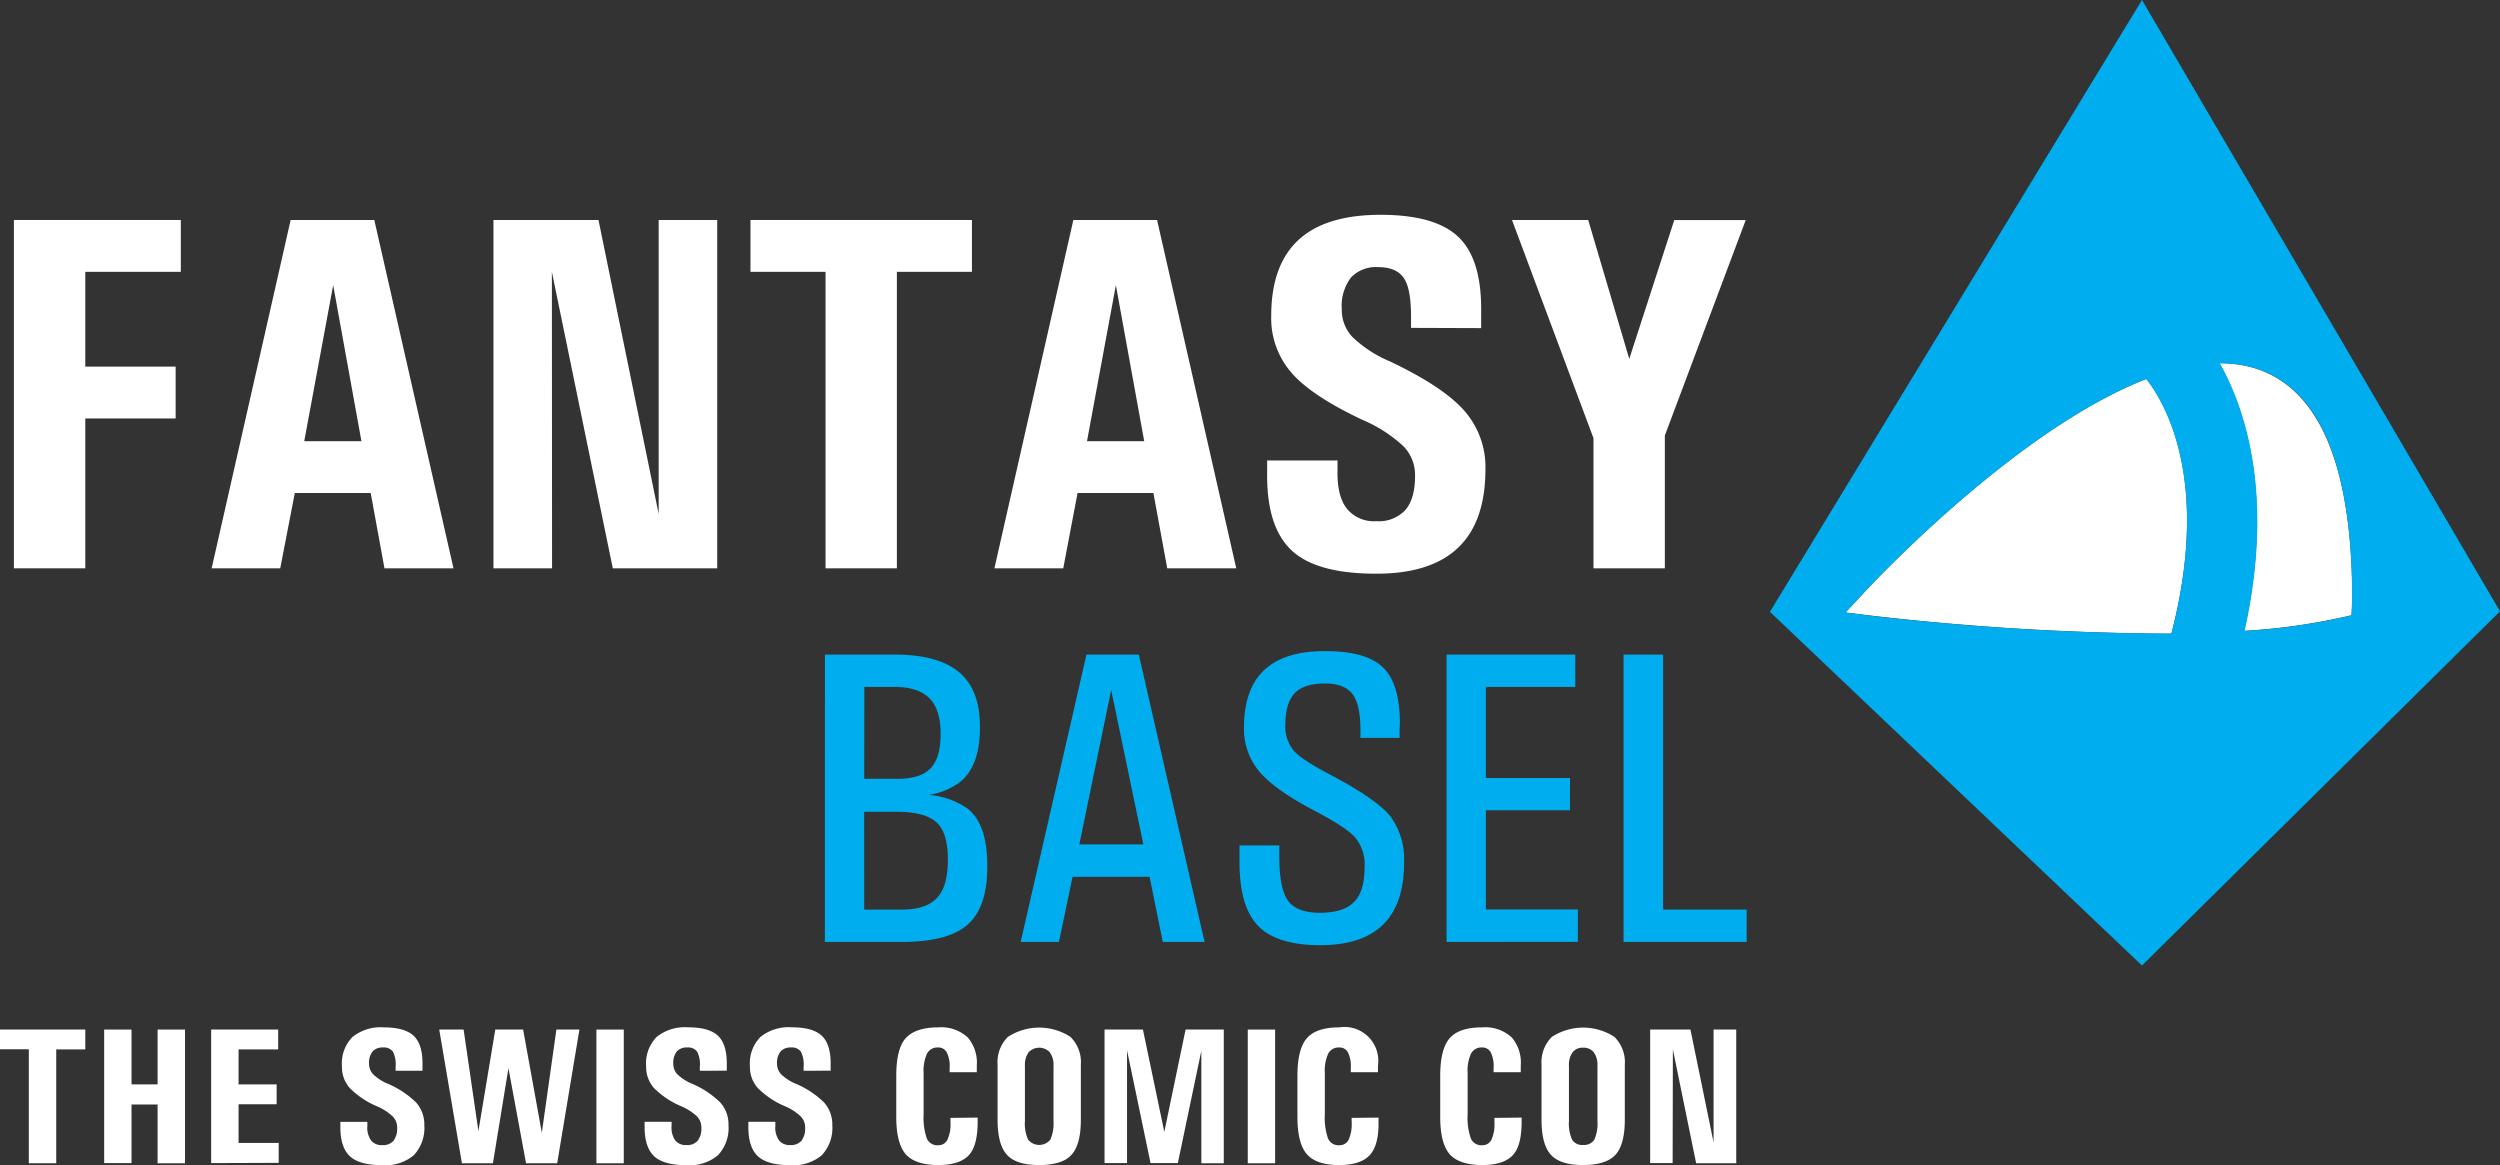 <?xml version="1.0" encoding="UTF-8"?>
<svg xmlns="http://www.w3.org/2000/svg" viewBox="0 0 410.37 191.24">
  <rect x="0" y="0" width="410.37" height="191.24" fill="#333333" stroke="none"/>
  <g id="Layer_2" data-name="Layer 2">
    <g id="Ebene_1" data-name="Ebene 1">
      <path d="M352.33,62.2c-21.48,8.3-45.4,34-46.59,35.33l-2.79,3,4.08.51A444,444,0,0,0,354,104h2.43C363,78.65,355.26,65.91,352.33,62.2Z" fill="#fff"></path>
      <path d="M380.16,68.62c-3.67-6-9-9-15.85-9h0c4.31,7.69,8.95,21.92,4.07,43.93a100.59,100.59,0,0,0,16-2.2L386,101l.13-2.71v-.1C386.09,85,384.1,75,380.16,68.62Z" fill="#fff"></path>
      <path d="M351.6,0,290.53,100.43l61.07,58.06,58.77-58.14ZM354,104a444,444,0,0,1-47-2.94l-4.08-.51,2.79-3c1.19-1.29,25.11-27,46.59-35.33,2.93,3.71,10.67,16.45,4.14,41.8ZM386,101l-1.55.36a100.59,100.59,0,0,1-16,2.2c4.88-22,.24-36.24-4.07-43.93h0c6.84,0,12.18,3,15.85,9C384.1,75,386.09,85,386.09,98.2v.1Z" fill="#00aeef"></path>
      <path d="M2.28,93.29V36.11h27.4v8.51H14V60.18H28.83v8.51H14v24.6H2.28Z" fill="#fff"></path>
      <path d="M47.71,36.11H61.44l13,57.18H63.11L60.85,80.93H48.39L46,93.29H34.74Zm2.23,36.31h9.39L54.69,46.81h0Z" fill="#fff"></path>
      <path d="M90.62,93.29H81V36.11H98.24l9.88,48.26V36.11h9.61V93.29H100.59l-10-48.67Z" fill="#fff"></path>
      <path d="M135.51,44.62H123.19V36.11h36.35v8.51H147.22V93.29H135.51Z" fill="#fff"></path>
      <path d="M176.19,36.11h13.74l13,57.18H191.6l-2.27-12.36H176.88l-2.35,12.36h-11.3Zm2.24,36.31h9.39l-4.65-25.61h0Z" fill="#fff"></path>
      <path d="M231.62,53.82V52.11c0-3-.33-5.16-1.14-6.4s-2.22-1.86-4.24-1.86a5.62,5.62,0,0,0-4.49,1.72,7.69,7.69,0,0,0-1.5,5.17A6.47,6.47,0,0,0,222,55.32a20.11,20.11,0,0,0,6.15,4q8.7,4.13,12.18,8.06a14,14,0,0,1,3.5,9.65q0,8.59-4.48,12.87t-13.47,4.27q-9.79,0-13.87-3.83T208,77.81V75.58h11.55v1.7c-.05,2.76.45,4.82,1.52,6.2a5.75,5.75,0,0,0,4.87,2.07,5.9,5.9,0,0,0,4.77-1.86q1.58-1.87,1.57-5.64a6.74,6.74,0,0,0-1.93-4.82,23,23,0,0,0-6.68-4.3Q215.31,65,212,61.19a13.61,13.61,0,0,1-3.33-9.36q0-8.31,4.47-12.44t13.47-4.13q9.24,0,13,3.85,3.56,3.64,3.52,11.75v3Z" fill="#fff"></path>
      <path d="M261.57,71.93,248.19,36.11H260.7l6.74,22.8h0l7.39-22.79h11.73L273.28,71.49v21.8H261.57Z" fill="#fff"></path>
      <path d="M135.41,107.45h11.47q7.11,0,10.55,2.89t3.42,8.94v.24q0,6-3.07,8.69a11.2,11.2,0,0,1-5.35,2.27,12.9,12.9,0,0,1,6.38,2.24q3.24,2.55,3.25,9.33v.23q0,6.66-3.23,9.5T148,154.62h-12.6Zm6.45,20.39h5.49q3.74,0,5.39-1.71t1.66-5.56v-.24c0-2.56-.61-4.47-1.84-5.71s-3.12-1.86-5.68-1.86h-5Zm0,21.47H148q4,0,5.8-1.91c1.2-1.27,1.79-3.34,1.79-6.22V141q0-4.29-1.85-6t-6.4-1.75h-5.49Z" fill="#00aeef"></path>
      <path d="M178.34,107.45h8.59l10.8,47.17h-6.86l-2.17-10.7H176.06l-2.24,10.7h-6.28Zm-1.17,31.16h10.51l-5.28-25.35h0Z" fill="#00aeef"></path>
      <path d="M223.31,121.12v-1.4q0-4.08-1.32-5.81c-.89-1.14-2.37-1.72-4.44-1.72-2.32,0-4,.53-5,1.57s-1.56,2.75-1.56,5.09a6.35,6.35,0,0,0,1.37,4.38q1.37,1.53,6.12,4,7.35,3.89,9.69,6.69a11.86,11.86,0,0,1,2.3,7.72q0,6.75-3.44,10.13t-10.33,3.38q-7.4,0-10.43-3.44-2.82-3.18-2.81-10.27l0-1.27v-1.4H210v1.4q-.06,5.52,1.36,7.59c.94,1.38,2.71,2.07,5.29,2.07s4.49-.59,5.64-1.79S224,145,224,142.25a6.9,6.9,0,0,0-1.58-4.81c-1-1.14-3.37-2.66-7-4.55q-6.3-3.34-8.77-6.32a10.84,10.84,0,0,1-2.45-7.16q0-6.28,3.31-9.41t10-3.12q7,0,9.7,2.87c1.7,1.79,2.56,4.75,2.58,8.9l-.05,1.07v1.4Z" fill="#00aeef"></path>
      <path d="M237.45,154.62V107.45h21.13v5.31H243.9v14.95h13.81V133H243.9v16.29H259v5.31Z" fill="#00aeef"></path>
      <path d="M266.5,154.62V107.45H273v41.86h13.71v5.31Z" fill="#00aeef"></path>
      <path d="M4.73,172.23H0V169H14v3.26H9.23v18.69H4.73Z" fill="#fff"></path>
      <path d="M17.1,169h4.49V178h4.28V169h4.5v21.95h-4.5V181.3H21.59v9.62H17.1Z" fill="#fff"></path>
      <path d="M34.66,190.92V169h11v3.26H39.16V178h6.25v3.26H39.16v6.35h6.59v3.27Z" fill="#fff"></path>
      <path d="M64.94,175.76v-.65a4.63,4.63,0,0,0-.43-2.46,1.82,1.82,0,0,0-1.63-.71,2.15,2.15,0,0,0-1.72.66,2.91,2.91,0,0,0-.58,2,2.47,2.47,0,0,0,.69,1.76,7.59,7.59,0,0,0,2.36,1.52,15.07,15.07,0,0,1,4.68,3.1,5.4,5.4,0,0,1,1.34,3.7,6.54,6.54,0,0,1-1.72,4.94,7.21,7.21,0,0,1-5.17,1.64q-3.76,0-5.33-1.47T55.87,185v-.85H60.3v.65a3.73,3.73,0,0,0,.59,2.38,2.2,2.2,0,0,0,1.87.79,2.27,2.27,0,0,0,1.83-.71,3.31,3.31,0,0,0,.6-2.16,2.58,2.58,0,0,0-.74-1.85,8.8,8.8,0,0,0-2.56-1.65,14,14,0,0,1-4.48-3,5.22,5.22,0,0,1-1.28-3.6,6.16,6.16,0,0,1,1.72-4.77A7.36,7.36,0,0,1,63,168.64q3.54,0,5,1.48c.91.93,1.36,2.43,1.35,4.51v1.13Z" fill="#fff"></path>
      <path d="M75.82,190.92,72.1,169h4l2.43,16.67h0L81.3,169h4.57l3.07,16.94h0L91.33,169h3.78l-3.65,21.95H86.35l-2.89-15.61h0l-2.55,15.61h-5.1Z" fill="#fff"></path>
      <path d="M97.9,169h4.49v21.95H97.9Z" fill="#fff"></path>
      <path d="M114.88,175.76v-.65a4.63,4.63,0,0,0-.43-2.46,1.83,1.83,0,0,0-1.63-.71,2.18,2.18,0,0,0-1.73.66,3,3,0,0,0-.57,2,2.5,2.5,0,0,0,.68,1.76,7.85,7.85,0,0,0,2.36,1.52,14.83,14.83,0,0,1,4.68,3.1,5.35,5.35,0,0,1,1.34,3.7,6.5,6.5,0,0,1-1.72,4.94,7.18,7.18,0,0,1-5.17,1.64c-2.5,0-4.28-.49-5.32-1.47s-1.56-2.58-1.56-4.8v-.85h4.43v.65a3.73,3.73,0,0,0,.58,2.38,2.21,2.21,0,0,0,1.87.79,2.24,2.24,0,0,0,1.83-.71,3.26,3.26,0,0,0,.61-2.16,2.58,2.58,0,0,0-.74-1.85,8.74,8.74,0,0,0-2.57-1.65,14.09,14.09,0,0,1-4.48-3,5.27,5.27,0,0,1-1.28-3.6,6.19,6.19,0,0,1,1.72-4.77,7.39,7.39,0,0,1,5.17-1.59q3.54,0,5,1.48c.91.93,1.36,2.43,1.35,4.51v1.13Z" fill="#fff"></path>
      <path d="M131.91,175.76v-.65a4.63,4.63,0,0,0-.43-2.46,1.8,1.8,0,0,0-1.63-.71,2.15,2.15,0,0,0-1.72.66,2.91,2.91,0,0,0-.58,2,2.47,2.47,0,0,0,.69,1.76,7.59,7.59,0,0,0,2.36,1.52,15,15,0,0,1,4.68,3.1,5.4,5.4,0,0,1,1.34,3.7,6.54,6.54,0,0,1-1.72,4.94,7.21,7.21,0,0,1-5.17,1.64c-2.51,0-4.28-.49-5.33-1.47s-1.56-2.58-1.56-4.8v-.85h4.43v.65a3.73,3.73,0,0,0,.59,2.38,2.21,2.21,0,0,0,1.87.79,2.27,2.27,0,0,0,1.83-.71,3.31,3.31,0,0,0,.6-2.16,2.54,2.54,0,0,0-.74-1.85,8.8,8.8,0,0,0-2.56-1.65,14,14,0,0,1-4.48-3,5.22,5.22,0,0,1-1.28-3.6,6.16,6.16,0,0,1,1.72-4.77,7.37,7.37,0,0,1,5.17-1.59q3.54,0,5,1.48c.91.93,1.37,2.43,1.36,4.51v1.13Z" fill="#fff"></path>
      <path d="M160.48,183.45v.65c0,2.57-.44,4.41-1.43,5.5s-2.68,1.64-5.06,1.64-4.29-.59-5.32-1.78-1.55-3.23-1.55-6.12v-6.77c0-2.91.51-5,1.55-6.15s2.8-1.78,5.32-1.78a6.44,6.44,0,0,1,4.87,1.66,6.37,6.37,0,0,1,1.48,4.62V176h-4.46v-.66a5.1,5.1,0,0,0-.45-2.55,1.53,1.53,0,0,0-1.44-.85,1.94,1.94,0,0,0-1.82,1,6.71,6.71,0,0,0-.56,3.17v6.76a10.61,10.61,0,0,0,.52,4,1.88,1.88,0,0,0,1.86,1.12,1.64,1.64,0,0,0,1.55-.95,6.15,6.15,0,0,0,.48-2.89v-.65Z" fill="#fff"></path>
      <path d="M165.29,189.56q-1.54-1.68-1.54-5.77v-9a5.84,5.84,0,0,1,1.7-4.59,9.42,9.42,0,0,1,10.26,0,5.84,5.84,0,0,1,1.71,4.59v9q0,4.1-1.54,5.77c-1,1.12-2.79,1.68-5.3,1.68S166.31,190.68,165.29,189.56Zm7.12-2.49a6.58,6.58,0,0,0,.52-3.09v-9a3.56,3.56,0,0,0-.6-2.24,2.39,2.39,0,0,0-3.5,0,3.63,3.63,0,0,0-.59,2.24v9a6.46,6.46,0,0,0,.52,3.09,2.35,2.35,0,0,0,3.65,0Z" fill="#fff"></path>
      <path d="M185,190.92h-3.69V169h6.3l3.51,16.8h0l3.49-16.8h6.27v21.95h-3.68V172.48h0l-3.86,18.44h-4.48L185,172.4h0Z" fill="#fff"></path>
      <path d="M204.82,169h4.49v21.95h-4.49Z" fill="#fff"></path>
      <path d="M226.28,183.45v.65c.05,2.57-.43,4.41-1.43,5.5s-2.68,1.64-5,1.64q-3.78,0-5.33-1.78t-1.55-6.12v-6.77q0-4.37,1.55-6.15t5.33-1.78a5.55,5.55,0,0,1,6.34,6.28V176h-4.46v-.66a5.23,5.23,0,0,0-.44-2.55,1.55,1.55,0,0,0-1.44-.85,1.93,1.93,0,0,0-1.82,1,6.59,6.59,0,0,0-.56,3.17v6.76a10.4,10.4,0,0,0,.52,4,1.87,1.87,0,0,0,1.86,1.12,1.65,1.65,0,0,0,1.55-.95,6.3,6.3,0,0,0,.47-2.89v-.65Z" fill="#fff"></path>
      <path d="M249.77,183.45v.65c0,2.57-.43,4.41-1.43,5.5s-2.68,1.64-5.05,1.64-4.3-.59-5.33-1.78-1.55-3.23-1.55-6.12v-6.77q0-4.37,1.55-6.15t5.33-1.78a6.44,6.44,0,0,1,4.87,1.66,6.37,6.37,0,0,1,1.47,4.62V176h-4.46v-.66a5.23,5.23,0,0,0-.44-2.55,1.55,1.55,0,0,0-1.44-.85,1.93,1.93,0,0,0-1.82,1,6.59,6.59,0,0,0-.56,3.17v6.76a10.4,10.4,0,0,0,.52,4,1.88,1.88,0,0,0,1.86,1.12,1.65,1.65,0,0,0,1.55-.95,6.3,6.3,0,0,0,.47-2.89v-.65Z" fill="#fff"></path>
      <path d="M254.58,189.56q-1.54-1.68-1.54-5.77v-9a5.87,5.87,0,0,1,1.7-4.59,9.42,9.42,0,0,1,10.26,0,5.84,5.84,0,0,1,1.71,4.59v9q0,4.1-1.54,5.77t-5.3,1.68Q256.12,191.24,254.58,189.56Zm7.13-2.49a6.61,6.61,0,0,0,.51-3.09v-9a3.56,3.56,0,0,0-.6-2.24,2.08,2.08,0,0,0-1.75-.76,2.05,2.05,0,0,0-1.74.76,3.56,3.56,0,0,0-.59,2.24v9a6.61,6.61,0,0,0,.51,3.09,1.93,1.93,0,0,0,1.82.87A2,2,0,0,0,261.71,187.07Z" fill="#fff"></path>
      <path d="M274.56,190.92h-3.69V169h6.61l3.8,18.52V169H285v21.95h-6.58l-3.82-18.69Z" fill="#fff"></path>
    </g>
  </g>
</svg>
